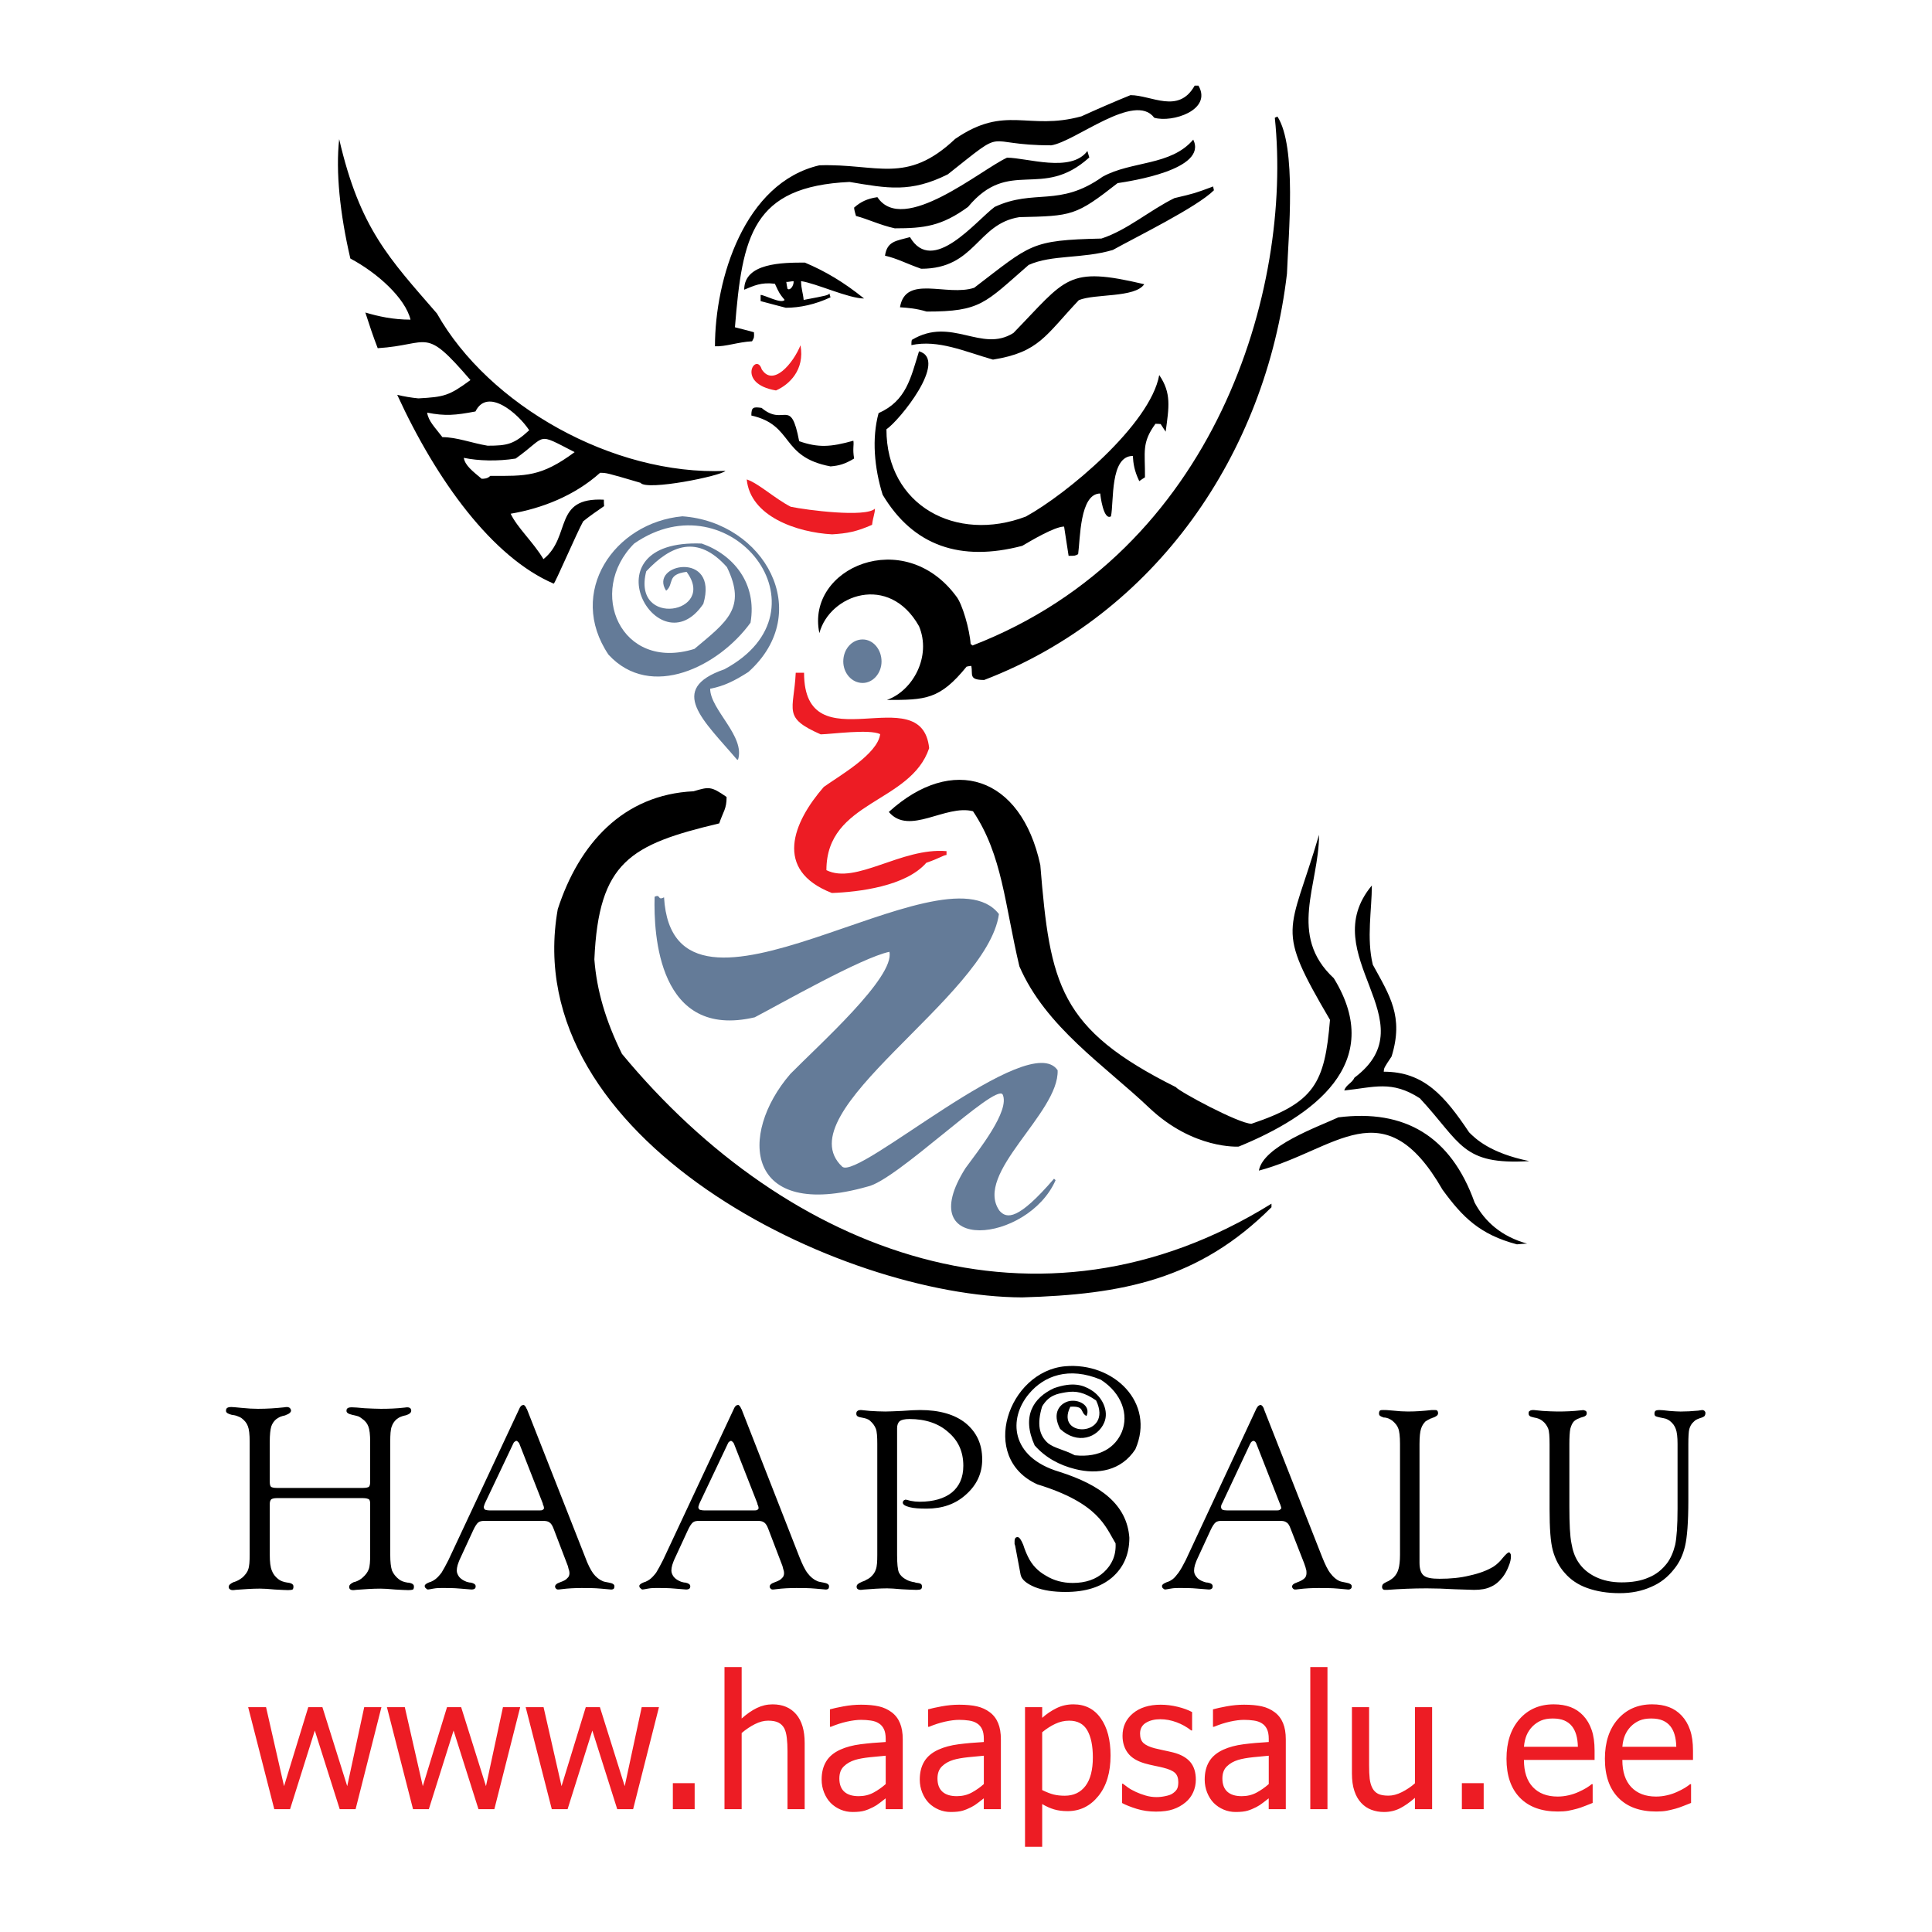 <?xml version="1.0" encoding="utf-8"?>
<!-- Generator: Adobe Illustrator 13.0.0, SVG Export Plug-In . SVG Version: 6.00 Build 14948)  -->
<!DOCTYPE svg PUBLIC "-//W3C//DTD SVG 1.0//EN" "http://www.w3.org/TR/2001/REC-SVG-20010904/DTD/svg10.dtd">
<svg version="1.0" id="Layer_1" xmlns="http://www.w3.org/2000/svg" xmlns:xlink="http://www.w3.org/1999/xlink" x="0px" y="0px"
	 width="192.756px" height="192.756px" viewBox="0 0 192.756 192.756" enable-background="new 0 0 192.756 192.756"
	 xml:space="preserve">
<g>
	<polygon fill-rule="evenodd" clip-rule="evenodd" fill="#FFFFFF" points="0,0 192.756,0 192.756,192.756 0,192.756 0,0 	"/>
	<path fill-rule="evenodd" clip-rule="evenodd" d="M152.578,115.844c-6.739,0.404-6.763-1.779-10.915-6.264
		c-2.824-1.828-4.556-1.092-7.546-0.783c0.189-0.594,0.76-0.713,1.021-1.281c7.498-5.625-4.058-12.221,1.732-19.173
		c0,2.397-0.546,5.268,0.095,7.902c1.685,3.084,3.108,5.174,1.874,9.16c-0.759,1.139-0.759,1.139-0.783,1.518
		c4.034,0,6.099,2.443,8.52,6.051C147.191,113.59,148.64,115.037,152.578,115.844L152.578,115.844z M151.344,124.148
		c-3.678-0.973-5.409-2.682-7.427-5.457c-5.861-10.203-10.63-3.939-18.318-1.898c0.427-2.443,5.885-4.365,7.926-5.314
		c6.596-0.832,11.224,1.85,13.596,8.494c1.021,1.922,2.682,3.393,5.244,4.105C152.032,124.078,151.7,124.125,151.344,124.148
		L151.344,124.148z M101.988,129.441c-18.128-0.049-50.399-15.756-46.342-38.726c2.112-6.525,6.525-11.437,13.549-11.77
		c1.542-0.451,1.732-0.521,3.298,0.57c0,1.21-0.332,1.424-0.735,2.634c-8.875,2.112-12.03,3.82-12.458,13.573
		c0.237,3.084,1.115,6.098,2.752,9.42c16.586,20.051,41.62,29.352,64.803,14.949c0,0.094,0,0.213,0,0.355
		C119.619,127.684,111.955,129.156,101.988,129.441L101.988,129.441z M123.582,114.396c7.379-3.014,14.735-8.281,9.491-16.799
		c-4.627-4.296-1.472-9.302-1.472-14.309c-2.966,10.084-4.437,9.04,1.092,18.461c-0.522,6.334-1.542,8.256-7.83,10.369
		c-1.258,0-7.285-3.252-7.546-3.654c-11.65-5.814-12.553-10.227-13.525-22.163c-1.922-8.898-8.78-11.057-15.115-5.292
		c2.041,2.397,5.647-0.783,8.4-0.071c2.943,4.39,3.156,9.278,4.627,15.471c2.61,6.051,8.542,9.918,12.956,14.119
		C119.073,114.705,123.582,114.396,123.582,114.396L123.582,114.396z M88.487,69.834c2.61-0.926,4.461-4.366,3.204-7.356
		c-2.99-5.315-8.922-3.156-9.942,0.688c-1.376-6.502,8.447-10.749,13.668-3.654c0.593,0.735,1.329,3.298,1.423,4.746
		c0.048,0.024,0.119,0.071,0.19,0.143c24.298-9.396,31.938-35.593,30.159-52.654c0.071-0.024,0.143-0.071,0.261-0.119
		c1.946,3.014,1.092,11.84,0.949,15.685c-2.111,17.986-13.098,33.956-30.206,40.528c-1.59,0-1.116-0.545-1.282-1.4
		c-0.189,0-0.332,0.048-0.475,0.071C93.755,69.811,92.331,69.834,88.487,69.834L88.487,69.834z M106.615,55.455
		c-0.142-0.973-0.308-1.946-0.45-2.918c-0.949,0-3.322,1.423-4.177,1.922c-6.146,1.614-10.867,0.024-13.928-5.102
		c-0.831-2.681-1.092-5.624-0.403-8.139c2.776-1.234,3.203-3.512,4.034-6.17c2.966,0.854-1.97,6.929-3.251,7.783
		c0,7.617,6.953,11.342,13.905,8.708c4.033-2.207,12.41-9.159,13.312-14.119c1.233,1.803,0.973,3.204,0.641,5.647
		c-0.189-0.261-0.332-0.522-0.498-0.759c-0.166-0.024-0.356-0.024-0.522-0.024c-1.399,1.922-1.02,2.776-1.044,5.339
		c-0.189,0.119-0.379,0.237-0.569,0.38c-0.498-1.044-0.593-1.732-0.641-2.515c-2.302,0-1.875,4.58-2.183,6.027
		c-0.76,0.451-1.068-2.159-1.068-2.278c-2.064,0-1.993,4.58-2.207,6.051C107.256,55.455,107.256,55.455,106.615,55.455
		L106.615,55.455z M82.863,46.533c-5.054-0.949-3.607-4.105-7.901-5.078c0-0.831,0.189-0.878,1.02-0.76
		c2.278,1.922,2.895-1.163,3.75,3.322c1.898,0.664,3.132,0.593,5.41-0.047c0.072,0.498-0.095,0.759,0.072,1.779
		C84.263,46.319,83.694,46.461,82.863,46.533L82.863,46.533z M99.07,35.878c-2.824-0.807-5.458-2.017-8.139-1.447
		c0-0.19,0-0.38,0.047-0.522c3.962-2.373,6.929,1.329,10.132-0.688c5.315-5.458,5.315-6.691,13.051-4.865
		c-0.925,1.376-4.936,0.926-6.525,1.59C104.314,33.458,103.673,35.143,99.07,35.878L99.07,35.878z M92.45,31.085
		c-1.021-0.309-1.898-0.38-2.658-0.427c0.546-3.298,4.675-1.044,7.403-1.946c5.695-4.342,5.576-4.746,12.695-4.912
		c2.562-0.831,4.816-2.824,7.284-4.034c2.017-0.475,2.017-0.475,3.868-1.163c0,0.119,0.047,0.237,0.071,0.38
		c-1.686,1.685-7.783,4.674-10.085,5.956c-3.061,0.901-6.074,0.45-8.4,1.495C98.239,30.255,97.86,31.085,92.45,31.085L92.45,31.085z
		 M91.904,26.814c-1.495-0.522-2.373-1.02-3.607-1.305c0.213-1.471,1.139-1.471,2.491-1.851c2.254,3.844,6.549-1.59,8.448-3.013
		c3.986-1.851,6.431,0.071,10.772-3.014c2.871-1.59,6.811-1.068,9.041-3.702c1.471,2.99-6.288,4.152-7.546,4.342
		c-4.176,3.274-4.556,3.274-9.8,3.393C97.457,22.33,97.338,26.814,91.904,26.814L91.904,26.814z M89.27,22.78
		c-1.495-0.332-2.681-0.925-3.868-1.234c-0.095-0.309-0.166-0.569-0.189-0.831c0.641-0.569,1.305-0.901,2.325-1.044
		c2.562,3.844,10.298-2.729,12.932-3.939c1.993,0,6.359,1.542,8.021-0.665c0.048,0.19,0.119,0.404,0.189,0.641
		c-4.745,4.294-7.949-0.047-12.101,4.936C93.945,22.567,92.188,22.78,89.27,22.78L89.27,22.78z M78.402,30.706
		c-0.854-0.213-1.685-0.451-2.515-0.664c0-0.237,0-0.427,0-0.617c0.403,0,2.064,0.926,2.396,0.499
		c-0.522-0.641-0.522-0.641-0.973-1.614c-1.4-0.166-2.064,0.19-3.061,0.593c0-2.681,3.82-2.705,6.051-2.705
		c2.017,0.854,3.844,1.922,5.908,3.583c-1.542,0-4.793-1.519-6.288-1.732c0.024,0.854,0.19,1.115,0.261,1.875
		c2.373-0.451,2.373-0.451,2.586-0.641c0,0.118,0.047,0.237,0.095,0.379C81.345,30.374,79.802,30.706,78.402,30.706L78.402,30.706z
		 M78.568,28.808c-0.047-0.237-0.095-0.451-0.119-0.688c0.119,0.047,0.593-0.095,0.736-0.047
		C79.186,28.594,78.782,29.021,78.568,28.808L78.568,28.808z M71.332,34.55c0-6.739,2.942-16.325,10.417-18.057
		c5.766-0.19,8.685,1.969,13.549-2.634c5.054-3.464,7.237-0.783,12.6-2.254c1.613-0.735,3.25-1.447,4.888-2.112
		c2.112,0,4.793,1.922,6.406-0.949c0.119,0,0.237,0,0.38,0c1.4,2.444-2.634,3.725-4.413,3.203c-1.945-2.61-7.854,2.373-10.274,2.752
		c-7.119,0-4.153-1.993-10.322,2.895c-3.702,1.851-6.003,1.4-9.8,0.759c-9.705,0.451-10.702,5.386-11.438,14.499
		c0.617,0.166,1.258,0.308,1.898,0.498c0.024,0.522,0.024,0.522-0.19,0.901C73.633,34.123,72.399,34.597,71.332,34.55L71.332,34.55z
		 M48.054,47.767c-0.902-0.759-1.661-1.329-1.78-2.088c1.471,0.308,3.394,0.356,5.173,0.071c3.227-2.302,1.945-2.657,5.885-0.641
		c-3.37,2.492-4.864,2.373-8.424,2.373C48.646,47.767,48.267,47.767,48.054,47.767L48.054,47.767z M48.646,44.468
		c-1.566-0.261-3.084-0.854-4.508-0.854c-0.735-0.973-1.4-1.59-1.519-2.444c1.803,0.356,2.824,0.261,4.817-0.118
		c1.21-2.444,4.271,0.213,5.363,1.875C51.28,44.326,50.616,44.468,48.646,44.468L48.646,44.468z M39.63,39.391
		c3.939,8.59,9.515,16.23,15.613,18.84c0.095,0.071,2.325-5.125,2.942-6.217c0.665-0.546,1.376-1.021,2.088-1.519
		c-0.024-0.214-0.024-0.451-0.024-0.641c-5.102-0.261-3.203,3.654-6.027,5.932c-1.02-1.708-2.61-3.132-3.274-4.532
		c3.084-0.522,6.359-1.78,8.922-4.082c0.641,0,0.641,0,4.034,0.997c0.593,0.831,8.044-0.688,8.471-1.187
		c-11.248,0.475-23.634-6.573-28.783-15.708c-4.769-5.505-7.688-8.471-9.752-17.393c-0.356,3.251,0.071,7.427,1.115,11.912
		c2.729,1.447,5.481,3.962,6.003,6.098c-1.756,0-3.227-0.332-4.508-0.712c0.379,1.187,0.783,2.396,1.234,3.56
		c5.292-0.333,4.58-2.254,9.254,3.18c-2.135,1.566-2.61,1.685-5.196,1.827C41.006,39.675,40.318,39.557,39.63,39.391L39.63,39.391z"
		/>
	<path fill-rule="evenodd" clip-rule="evenodd" fill="#FFFFFF" d="M77.598,91.041c-2.823-0.732-7.582-0.522-8.052-3.346
		c2.719,0.104,6.588,0.366,8.419,3.137C77.859,91.041,77.859,91.041,77.598,91.041L77.598,91.041z"/>
	<path fill-rule="evenodd" clip-rule="evenodd" fill="#ED1C24" d="M82.997,89.094c-5.861-2.278-3.868-7.071-0.807-10.583
		c1.519-1.091,5.386-3.274,5.624-5.268c-1.091-0.522-4.817,0-5.932,0.024c-3.844-1.685-2.681-2.35-2.491-6.146
		c0.285,0,0.545,0,0.83,0c0,9.278,11.746,0.451,12.481,7.522c-1.851,5.529-10.251,5.221-10.251,12.173
		c2.942,1.471,7.475-2.278,11.983-1.898c0,0.119,0,0.237,0,0.38c-0.379,0.047-0.641,0.309-2.017,0.783
		C90.376,88.43,85.654,88.999,82.997,89.094L82.997,89.094z M83.021,53.311c-3.512-0.189-8.163-1.779-8.519-5.481
		c1.234,0.427,2.776,1.898,4.39,2.729c1.59,0.333,7.475,1.092,8.4,0.19c0,0.475-0.19,0.83-0.285,1.613
		C85.44,53.05,84.539,53.216,83.021,53.311L83.021,53.311z M77.42,38.956c-4.058-0.688-1.969-3.892-1.424-2.112
		c1.139,1.804,3.156-0.617,3.868-2.396C80.315,36.915,78.726,38.386,77.42,38.956L77.42,38.956z"/>
	<path fill-rule="evenodd" clip-rule="evenodd" fill="#647B98" d="M100.03,109.186c0.784,1.621-2.458,5.646-3.712,7.373
		c-5.438,8.627,6.222,7.477,8.994,1.201c-0.053-0.104-0.105-0.104-0.157-0.156c-3.556,4.131-4.706,4.027-5.438,3.189
		c-2.615-3.713,5.961-9.725,5.804-14.014c-2.824-4.182-19.922,11.033-21.491,9.621c-5.804-5.438,14.484-16.889,15.634-25.202
		c-5.595-7.269-32.472,14.222-33.413-1.673c-0.68,0.366-0.314-0.366-0.941-0.053c-0.104,3.765,0.366,14.276,9.987,12.026
		c2.51-1.307,10.667-5.96,13.438-6.535c0.575,2.51-7.006,9.256-9.882,12.184c-5.229,6.064-4.497,14.693,7.687,11.242
		C89.415,117.812,99.246,108.088,100.03,109.186L100.03,109.186z"/>
	<path fill-rule="evenodd" clip-rule="evenodd" fill="#647B98" d="M73.52,75.773c-3.294-3.87-7.007-7.007-1.255-8.994
		c11.033-5.908,0.575-19.19-8.994-12.549c-4.758,4.758-1.36,12.811,6.013,10.51c3.242-2.719,5.229-4.079,3.242-8.157
		c-2.928-3.294-5.595-2.196-8.052,0.418c-1.464,5.7,7.111,4.183,4.026,0.052c-2.04,0.262-1.203,1.203-2.04,1.883
		c-1.778-2.719,5.281-4.026,3.713,1.307c-4.497,6.641-11.87-6.483-0.157-6.013c3.137,1.098,5.542,3.974,4.863,7.896
		c-3.137,4.34-9.935,7.791-14.17,3.189c-4.184-6.222,0.575-13.177,7.373-13.804c8.157,0.575,13.229,9.569,6.588,15.53
		c-1.307,0.837-2.405,1.412-3.817,1.673c0,2.091,3.555,4.758,2.771,7.111C73.572,75.773,73.572,75.773,73.52,75.773L73.52,75.773z"
		/>
	<path fill-rule="evenodd" clip-rule="evenodd" fill="#647B98" d="M86.069,63.799c1.046,0,1.882,0.994,1.882,2.196
		c0,1.15-0.836,2.144-1.882,2.144c-1.098,0-1.935-0.994-1.935-2.144C84.134,64.792,84.971,63.799,86.069,63.799L86.069,63.799z"/>
	<path fill-rule="evenodd" clip-rule="evenodd" d="M154.6,144.057c0-0.719-0.029-1.256-0.149-1.555
		c-0.119-0.27-0.299-0.539-0.538-0.719c-0.209-0.18-0.479-0.299-0.867-0.359l0,0c-0.239-0.059-0.359-0.09-0.419-0.148
		c-0.089-0.061-0.119-0.15-0.119-0.27s0.03-0.209,0.119-0.238c0.06-0.061,0.18-0.09,0.389-0.09c0.061,0,0.359,0.029,0.897,0.09
		c0.538,0.029,1.017,0.059,1.495,0.059c0.777,0,1.555-0.029,2.303-0.119c0.149,0,0.209-0.029,0.239-0.029
		c0.119,0.029,0.209,0.059,0.269,0.09c0.061,0.059,0.09,0.119,0.09,0.209c0,0.119-0.029,0.209-0.119,0.27
		c-0.06,0.059-0.21,0.119-0.449,0.178c-0.029,0-0.089,0.031-0.149,0.061c-0.269,0.09-0.448,0.209-0.567,0.328
		c-0.15,0.15-0.27,0.42-0.359,0.748c-0.06,0.33-0.09,0.838-0.09,1.496v6.25c0,1.734,0.06,2.959,0.21,3.678
		c0.119,0.717,0.328,1.314,0.657,1.824c0.419,0.658,1.017,1.166,1.765,1.523c0.747,0.359,1.614,0.539,2.571,0.539
		c1.047,0,1.944-0.148,2.691-0.479c0.748-0.299,1.346-0.777,1.854-1.436c0.358-0.479,0.628-1.105,0.807-1.824
		c0.149-0.688,0.239-1.914,0.239-3.617v-0.359v-6.1c0-0.688-0.06-1.197-0.179-1.496c-0.12-0.328-0.299-0.568-0.599-0.807
		c-0.119-0.09-0.239-0.15-0.389-0.209c-0.149-0.031-0.358-0.09-0.568-0.121c-0.239-0.059-0.389-0.09-0.479-0.148
		c-0.06-0.061-0.089-0.119-0.089-0.24c0-0.119,0.029-0.209,0.089-0.268c0.061-0.061,0.21-0.09,0.419-0.09
		c0.21,0,0.509,0.029,0.986,0.09c0.449,0.029,0.808,0.059,1.107,0.059c0.538,0,1.136-0.029,1.764-0.09
		c0.21-0.029,0.329-0.059,0.389-0.059c0.09,0,0.18,0.029,0.239,0.09c0.06,0.059,0.09,0.119,0.09,0.209
		c0,0.119-0.03,0.209-0.09,0.299c-0.06,0.059-0.209,0.148-0.448,0.209c-0.18,0.061-0.299,0.119-0.419,0.18
		c-0.09,0.061-0.179,0.148-0.239,0.209c-0.209,0.18-0.329,0.418-0.418,0.717c-0.061,0.27-0.09,0.779-0.09,1.467v5.65
		c0,2.154-0.12,3.678-0.329,4.547c-0.209,0.896-0.568,1.645-1.077,2.271c-0.627,0.807-1.375,1.406-2.302,1.795
		c-0.928,0.418-1.974,0.627-3.14,0.627c-1.257,0-2.303-0.18-3.229-0.508c-0.928-0.328-1.675-0.838-2.243-1.496
		c-0.568-0.627-0.957-1.375-1.196-2.242s-0.329-2.242-0.329-4.156V144.057L154.6,144.057z M139.679,155.121v-11.064
		c0-0.748-0.061-1.287-0.18-1.555c-0.09-0.27-0.299-0.51-0.568-0.748c-0.12-0.09-0.27-0.18-0.419-0.24
		c-0.149-0.059-0.299-0.09-0.479-0.09c-0.029-0.029-0.029-0.029-0.06-0.029c-0.269-0.09-0.389-0.18-0.389-0.359
		c0-0.148,0.03-0.238,0.09-0.299c0.06-0.059,0.209-0.059,0.389-0.059c0.09,0,0.389,0,0.927,0.059c0.538,0.061,1.047,0.09,1.495,0.09
		c0.778,0,1.585-0.059,2.362-0.148c0.149,0,0.239,0,0.27,0c0.119,0,0.209,0,0.27,0.059c0.06,0.061,0.089,0.15,0.089,0.27
		c0,0.18-0.179,0.328-0.538,0.449h-0.029c-0.03,0.029-0.09,0.059-0.15,0.059c-0.239,0.121-0.418,0.211-0.538,0.299
		c-0.209,0.211-0.358,0.449-0.448,0.748c-0.09,0.27-0.149,0.777-0.149,1.496v11.871c0,0.598,0.149,1.047,0.418,1.256
		c0.27,0.238,0.808,0.328,1.585,0.328c1.077,0,2.063-0.09,3.021-0.328c0.957-0.209,1.734-0.508,2.332-0.867
		c0.329-0.209,0.658-0.508,0.957-0.896c0.3-0.359,0.509-0.539,0.599-0.539c0.06,0,0.119,0.029,0.149,0.119
		c0.06,0.061,0.06,0.18,0.06,0.299c0,0.24-0.06,0.568-0.239,0.988c-0.149,0.389-0.358,0.777-0.598,1.076
		c-0.359,0.447-0.748,0.777-1.196,0.957c-0.419,0.209-0.986,0.299-1.645,0.299c-0.209,0-0.867-0.029-1.914-0.061
		c-1.047-0.059-1.974-0.09-2.811-0.09c-1.406,0-2.691,0.061-3.918,0.15c-0.149,0-0.239,0-0.269,0c-0.09,0-0.149-0.029-0.21-0.09
		c-0.029-0.061-0.06-0.119-0.06-0.209s0.03-0.18,0.09-0.27c0.06-0.061,0.209-0.15,0.389-0.24c0.03-0.029,0.06-0.029,0.09-0.029
		c0.27-0.148,0.479-0.299,0.598-0.418c0.239-0.24,0.39-0.51,0.479-0.838C139.618,156.227,139.679,155.748,139.679,155.121
		L139.679,155.121z M118.298,155.658l7.057-15.131c0.09-0.148,0.149-0.238,0.21-0.27c0.06-0.059,0.119-0.059,0.209-0.09
		c0.119,0.031,0.239,0.15,0.329,0.389v0.031l5.801,14.742c0.299,0.748,0.568,1.314,0.838,1.645c0.269,0.357,0.567,0.627,0.927,0.777
		c0.149,0.059,0.358,0.09,0.628,0.148c0.358,0.061,0.567,0.18,0.567,0.359c0,0.119-0.029,0.209-0.089,0.24
		c-0.061,0.059-0.12,0.09-0.27,0.09c0,0-0.329-0.031-0.986-0.09c-0.658-0.061-1.316-0.061-1.944-0.061
		c-0.657,0-1.315,0.029-2.033,0.119c-0.18,0.031-0.299,0.031-0.329,0.031c-0.09,0-0.149-0.031-0.209-0.09
		c-0.06-0.061-0.09-0.121-0.09-0.211c0-0.148,0.149-0.299,0.448-0.389c0.061-0.029,0.12-0.059,0.149-0.059
		c0.3-0.119,0.509-0.24,0.658-0.389c0.12-0.121,0.18-0.299,0.18-0.51c0-0.119,0-0.268-0.06-0.418c-0.03-0.18-0.12-0.359-0.18-0.568
		l-1.346-3.439c-0.12-0.328-0.239-0.537-0.419-0.627c-0.149-0.119-0.358-0.15-0.658-0.15h-5.771c-0.27,0-0.479,0.031-0.628,0.15
		s-0.329,0.389-0.509,0.777l-1.256,2.721c-0.149,0.299-0.239,0.568-0.299,0.748c-0.06,0.209-0.09,0.389-0.09,0.568
		c0,0.209,0.06,0.418,0.239,0.627c0.149,0.211,0.389,0.359,0.718,0.479c0.09,0.031,0.239,0.09,0.419,0.09
		c0.328,0.061,0.478,0.18,0.478,0.359c0,0.119-0.029,0.209-0.089,0.24c-0.061,0.059-0.15,0.09-0.3,0.09
		c-0.089,0-0.479-0.031-1.136-0.09c-0.628-0.061-1.256-0.061-1.794-0.061c-0.239,0-0.539,0-0.867,0.061
		c-0.329,0.059-0.509,0.09-0.568,0.09s-0.12-0.061-0.209-0.121c-0.061-0.059-0.09-0.148-0.09-0.238c0-0.119,0.149-0.24,0.448-0.359
		l0,0c0.03-0.029,0.06-0.029,0.09-0.029c0.239-0.09,0.389-0.18,0.509-0.27c0.209-0.15,0.388-0.389,0.598-0.658
		C117.789,156.615,118.028,156.197,118.298,155.658L118.298,155.658z M87.527,155.121v-11.064c0-0.688-0.03-1.227-0.149-1.525
		s-0.299-0.539-0.568-0.777c-0.09-0.09-0.209-0.15-0.359-0.209c-0.12-0.031-0.299-0.09-0.508-0.121
		c-0.209-0.029-0.359-0.09-0.419-0.148c-0.06-0.061-0.089-0.119-0.089-0.24c0-0.119,0.03-0.209,0.12-0.268
		c0.06-0.061,0.179-0.09,0.359-0.09c0.06,0,0.359,0.029,0.897,0.09c0.508,0.029,1.017,0.059,1.525,0.059
		c0.329,0,0.867-0.029,1.645-0.059c0.777-0.061,1.375-0.09,1.824-0.09c1.943,0,3.469,0.447,4.545,1.314
		c1.077,0.898,1.645,2.064,1.645,3.619c0,1.375-0.538,2.541-1.615,3.498c-1.046,0.957-2.362,1.406-3.917,1.406
		c-0.717,0-1.286-0.031-1.734-0.15c-0.449-0.119-0.658-0.27-0.658-0.449c0-0.088,0.03-0.148,0.09-0.209
		c0.03-0.029,0.09-0.059,0.18-0.09c0.03,0,0.209,0.031,0.508,0.121c0.299,0.059,0.598,0.09,0.897,0.09
		c1.405,0,2.482-0.33,3.229-0.928c0.748-0.629,1.136-1.496,1.136-2.662c0-1.404-0.508-2.512-1.495-3.348
		c-0.957-0.867-2.272-1.316-3.887-1.316c-0.479,0-0.808,0.09-0.957,0.209c-0.18,0.15-0.269,0.389-0.269,0.719v12.619
		c0,0.896,0.06,1.465,0.179,1.764c0.149,0.299,0.389,0.537,0.748,0.717c0.209,0.121,0.479,0.209,0.867,0.27
		c0.03,0.029,0.06,0.029,0.06,0.029c0.269,0.031,0.418,0.061,0.508,0.121c0.089,0.059,0.12,0.148,0.12,0.268
		c0,0.121-0.03,0.211-0.12,0.27c-0.06,0.031-0.209,0.061-0.418,0.061c-0.359,0-0.867-0.029-1.496-0.061
		c-0.658-0.059-1.136-0.09-1.435-0.09c-0.748,0-1.525,0.061-2.333,0.121c-0.18,0.029-0.299,0.029-0.329,0.029
		c-0.12,0-0.209-0.029-0.299-0.09c-0.06-0.061-0.09-0.119-0.09-0.24c0-0.178,0.179-0.328,0.479-0.447
		c0.03-0.031,0.06-0.031,0.06-0.031c0.18-0.059,0.329-0.119,0.449-0.209c0.149-0.059,0.269-0.148,0.389-0.238
		c0.269-0.24,0.449-0.479,0.539-0.777C87.498,156.287,87.527,155.809,87.527,155.121L87.527,155.121z M66.146,155.658l7.087-15.131
		c0.06-0.148,0.15-0.238,0.18-0.27c0.06-0.059,0.149-0.059,0.239-0.09c0.09,0.031,0.209,0.15,0.299,0.389c0,0,0,0.031,0.03,0.031
		l5.771,14.742c0.299,0.748,0.568,1.314,0.837,1.645c0.269,0.357,0.598,0.627,0.957,0.777c0.12,0.059,0.329,0.09,0.628,0.148
		c0.359,0.061,0.539,0.18,0.539,0.359c0,0.119-0.03,0.209-0.06,0.24c-0.06,0.059-0.149,0.09-0.269,0.09
		c-0.03,0-0.359-0.031-1.017-0.09c-0.658-0.061-1.286-0.061-1.914-0.061c-0.658,0-1.346,0.029-2.034,0.119
		c-0.209,0.031-0.299,0.031-0.359,0.031c-0.06,0-0.12-0.031-0.179-0.09c-0.06-0.061-0.09-0.121-0.09-0.211
		c0-0.148,0.149-0.299,0.419-0.389c0.089-0.029,0.12-0.059,0.149-0.059c0.329-0.119,0.538-0.24,0.658-0.389
		c0.149-0.121,0.209-0.299,0.209-0.51c0-0.119-0.03-0.268-0.09-0.418c-0.03-0.18-0.09-0.359-0.18-0.568l-1.315-3.439
		c-0.12-0.328-0.269-0.537-0.418-0.627c-0.15-0.119-0.389-0.15-0.688-0.15h-5.741c-0.299,0-0.508,0.031-0.658,0.15
		c-0.149,0.119-0.329,0.389-0.508,0.777l-1.256,2.721c-0.149,0.299-0.239,0.568-0.299,0.748c-0.06,0.209-0.089,0.389-0.089,0.568
		c0,0.209,0.089,0.418,0.239,0.627c0.179,0.211,0.418,0.359,0.717,0.479c0.12,0.031,0.27,0.09,0.449,0.09
		c0.299,0.061,0.479,0.18,0.479,0.359c0,0.119-0.03,0.209-0.09,0.24c-0.06,0.059-0.179,0.09-0.329,0.09
		c-0.09,0-0.449-0.031-1.106-0.09c-0.658-0.061-1.256-0.061-1.794-0.061c-0.269,0-0.568,0-0.897,0.061
		c-0.299,0.059-0.508,0.09-0.538,0.09c-0.09,0-0.15-0.061-0.209-0.121c-0.09-0.059-0.12-0.148-0.12-0.238
		c0-0.119,0.149-0.24,0.448-0.359h0.03c0-0.029,0.03-0.029,0.089-0.029c0.209-0.09,0.359-0.18,0.479-0.27
		c0.209-0.15,0.419-0.389,0.628-0.658C65.638,156.615,65.877,156.197,66.146,155.658L66.146,155.658z M70.333,150.695h4.874
		c0.149,0,0.269,0,0.359-0.061s0.12-0.119,0.12-0.18s-0.03-0.209-0.12-0.389c0-0.029,0-0.029,0-0.061l-2.333-5.949
		c-0.03-0.09-0.089-0.15-0.149-0.209c-0.06-0.061-0.12-0.09-0.149-0.09c-0.06,0-0.12,0.029-0.179,0.09
		c-0.06,0.029-0.12,0.119-0.15,0.209l-2.781,5.859c-0.03,0.09-0.09,0.18-0.09,0.24c-0.03,0.09-0.06,0.15-0.06,0.209
		c0,0.119,0.06,0.209,0.149,0.27C69.944,150.664,70.094,150.695,70.333,150.695L70.333,150.695z M44.736,155.658l7.087-15.131
		c0.06-0.148,0.149-0.238,0.179-0.27c0.06-0.059,0.15-0.059,0.239-0.09c0.09,0.031,0.21,0.15,0.299,0.389l0.03,0.031l5.801,14.742
		c0.27,0.748,0.568,1.314,0.807,1.645c0.27,0.357,0.599,0.627,0.957,0.777c0.12,0.059,0.329,0.09,0.628,0.148
		c0.359,0.061,0.539,0.18,0.539,0.359c0,0.119-0.03,0.209-0.06,0.24c-0.06,0.059-0.149,0.09-0.269,0.09
		c-0.03,0-0.359-0.031-1.017-0.09c-0.658-0.061-1.286-0.061-1.914-0.061c-0.658,0-1.346,0.029-2.034,0.119
		c-0.209,0.031-0.299,0.031-0.359,0.031s-0.12-0.031-0.179-0.09c-0.06-0.061-0.09-0.121-0.09-0.211c0-0.148,0.149-0.299,0.419-0.389
		c0.089-0.029,0.12-0.059,0.149-0.059c0.329-0.119,0.539-0.24,0.658-0.389c0.149-0.121,0.209-0.299,0.209-0.51
		c0-0.119-0.03-0.268-0.09-0.418c-0.03-0.18-0.09-0.359-0.18-0.568l-1.315-3.439c-0.12-0.328-0.269-0.537-0.418-0.627
		c-0.15-0.119-0.389-0.15-0.688-0.15h-5.741c-0.269,0-0.508,0.031-0.658,0.15c-0.149,0.119-0.329,0.389-0.508,0.777l-1.256,2.721
		c-0.149,0.299-0.239,0.568-0.299,0.748c-0.06,0.209-0.089,0.389-0.089,0.568c0,0.209,0.089,0.418,0.239,0.627
		c0.179,0.211,0.418,0.359,0.718,0.479c0.119,0.031,0.269,0.09,0.448,0.09c0.299,0.061,0.479,0.18,0.479,0.359
		c0,0.119-0.03,0.209-0.09,0.24c-0.06,0.059-0.179,0.09-0.329,0.09c-0.09,0-0.449-0.031-1.106-0.09
		c-0.658-0.061-1.256-0.061-1.794-0.061c-0.269,0-0.568,0-0.897,0.061c-0.299,0.059-0.508,0.09-0.538,0.09
		c-0.09,0-0.15-0.061-0.209-0.121c-0.09-0.059-0.12-0.148-0.12-0.238c0-0.119,0.149-0.24,0.449-0.359h0.03
		c0-0.029,0.03-0.029,0.09-0.029c0.209-0.09,0.358-0.18,0.478-0.27c0.209-0.15,0.419-0.389,0.628-0.658
		C44.228,156.615,44.467,156.197,44.736,155.658L44.736,155.658z M48.922,150.695h4.874c0.149,0,0.269,0,0.359-0.061
		s0.12-0.119,0.12-0.18s-0.03-0.209-0.12-0.389c0-0.029,0-0.029,0-0.061l-2.332-5.949c-0.03-0.09-0.09-0.15-0.15-0.209
		c-0.06-0.061-0.089-0.09-0.149-0.09c-0.06,0-0.12,0.029-0.179,0.09c-0.06,0.029-0.12,0.119-0.15,0.209l-2.781,5.859
		c-0.03,0.09-0.09,0.18-0.09,0.24c-0.03,0.09-0.06,0.15-0.06,0.209c0,0.119,0.06,0.209,0.149,0.27
		C48.533,150.664,48.683,150.695,48.922,150.695L48.922,150.695z M24.91,155.09v-11.242c0-0.748-0.06-1.258-0.18-1.557
		c-0.12-0.328-0.329-0.566-0.598-0.777c-0.149-0.119-0.329-0.18-0.478-0.238c-0.149-0.061-0.329-0.09-0.538-0.119
		c-0.359-0.09-0.568-0.211-0.568-0.389c0-0.15,0.03-0.24,0.12-0.301c0.09-0.059,0.209-0.088,0.418-0.088
		c0.12,0,0.449,0.029,1.046,0.088c0.598,0.061,1.137,0.09,1.615,0.09c0.897,0,1.764-0.059,2.602-0.148
		c0.149-0.029,0.239-0.029,0.269-0.029c0.12,0,0.209,0.029,0.299,0.088c0.06,0.09,0.12,0.15,0.12,0.27
		c0,0.15-0.179,0.33-0.538,0.449c-0.03,0.029-0.06,0.029-0.06,0.029c-0.179,0.031-0.359,0.09-0.508,0.15
		c-0.12,0.059-0.269,0.148-0.389,0.238c-0.239,0.209-0.389,0.449-0.478,0.719c-0.09,0.299-0.15,0.807-0.15,1.525v3.947
		c0,0.268,0.03,0.447,0.12,0.537c0.06,0.061,0.269,0.119,0.568,0.119h8.612c0.329,0,0.539-0.059,0.598-0.119
		c0.09-0.09,0.12-0.27,0.12-0.537v-3.918c0-0.748-0.06-1.256-0.179-1.555c-0.12-0.33-0.329-0.568-0.628-0.777
		c-0.119-0.09-0.239-0.18-0.389-0.24c-0.179-0.059-0.359-0.09-0.598-0.148l0,0c-0.389-0.09-0.568-0.211-0.568-0.389
		c0-0.121,0.03-0.24,0.12-0.27c0.06-0.061,0.209-0.09,0.418-0.09s0.628,0.029,1.256,0.09c0.628,0.029,1.196,0.059,1.645,0.059
		c0.777,0,1.555-0.029,2.333-0.119c0.179-0.029,0.269-0.029,0.299-0.029c0.12,0,0.209,0.029,0.299,0.09
		c0.06,0.09,0.089,0.148,0.089,0.238c0,0.209-0.179,0.359-0.568,0.479h-0.03c-0.179,0.031-0.329,0.09-0.479,0.15
		c-0.149,0.059-0.269,0.148-0.389,0.238c-0.239,0.209-0.389,0.449-0.479,0.719c-0.12,0.299-0.149,0.807-0.149,1.525v11.242
		c0,0.748,0.06,1.256,0.18,1.615c0.149,0.328,0.359,0.598,0.658,0.838c0.209,0.18,0.508,0.299,0.897,0.357c0.03,0,0.06,0,0.06,0
		c0.239,0.031,0.389,0.09,0.449,0.15c0.089,0.061,0.12,0.119,0.12,0.27c0,0.119-0.03,0.209-0.09,0.27
		c-0.09,0.029-0.239,0.059-0.449,0.059c-0.269,0-0.718-0.029-1.316-0.059c-0.628-0.061-1.136-0.09-1.495-0.09
		c-0.777,0-1.585,0.059-2.392,0.119c-0.18,0.029-0.299,0.029-0.329,0.029c-0.12,0-0.239-0.029-0.299-0.09
		c-0.06-0.059-0.09-0.119-0.09-0.238c0-0.18,0.149-0.33,0.479-0.479c0.03,0,0.06,0,0.06,0c0.18-0.061,0.329-0.119,0.479-0.209
		c0.15-0.09,0.269-0.18,0.359-0.27c0.269-0.24,0.449-0.479,0.568-0.777s0.149-0.809,0.149-1.496v-5.053
		c0-0.209-0.03-0.359-0.12-0.449c-0.12-0.061-0.299-0.119-0.598-0.119h-8.612c-0.269,0-0.448,0.059-0.538,0.119
		c-0.09,0.09-0.15,0.24-0.15,0.449v5.053c0,0.748,0.06,1.256,0.209,1.615c0.12,0.328,0.329,0.598,0.628,0.838
		c0.209,0.18,0.538,0.299,0.927,0.357c0.03,0,0.03,0,0.03,0c0.239,0.031,0.389,0.09,0.448,0.15c0.09,0.061,0.12,0.119,0.12,0.27
		c0,0.119-0.03,0.209-0.09,0.27c-0.06,0.029-0.209,0.059-0.448,0.059c-0.269,0-0.688-0.029-1.316-0.059
		c-0.628-0.061-1.136-0.09-1.495-0.09c-0.777,0-1.555,0.059-2.392,0.119c-0.149,0.029-0.269,0.029-0.299,0.029
		c-0.15,0-0.239-0.029-0.299-0.09c-0.09-0.059-0.12-0.119-0.12-0.238c0-0.18,0.18-0.33,0.508-0.479h0.03
		c0.179-0.061,0.329-0.119,0.478-0.209c0.15-0.09,0.269-0.18,0.389-0.27c0.239-0.24,0.449-0.479,0.539-0.777
		C24.88,156.287,24.91,155.777,24.91,155.09L24.91,155.09z M112.676,153.416c-0.239-3.289-2.841-5.264-6.997-6.578
		c-4.904-1.467-5.084-5.324-3.021-7.775c1.495-1.795,3.977-2.752,7.177-1.406c2.123,1.377,2.781,3.5,2.093,5.203
		c-0.628,1.496-2.123,2.602-4.694,2.334c-1.076-0.568-2.004-0.689-2.661-1.197c-0.897-0.777-1.137-1.914-0.599-3.678
		c0.688-1.137,1.495-1.256,2.333-1.406c1.046-0.178,1.884,0,3.05,0.809c1.765,3.648-4.156,3.797-2.571,0.627
		c1.495-0.09,0.927,0.568,1.614,0.928c0.479-1.076-0.837-1.734-1.824-1.465c-0.837,0.238-1.645,1.166-0.808,2.75
		c1.735,1.615,3.769,0.867,4.396-0.627c0.508-1.166-0.21-2.602-1.315-3.26c-0.778-0.479-1.795-0.838-3.679-0.18
		c-2.093,0.957-3.259,2.811-1.943,5.711c1.076,1.227,2.481,1.975,4.037,2.363c2.242,0.568,4.604,0.18,6.01-1.975
		c2.034-4.664-2.183-8.701-6.997-8.283c-5.682,0.51-8.672,9.121-2.781,11.783c6.131,1.883,6.788,4.215,7.805,5.891
		c0.061,1.225-0.389,2.152-1.166,2.869c-0.777,0.719-1.824,1.078-3.109,1.078c-0.987,0-1.884-0.24-2.662-0.719
		c-0.807-0.447-1.405-1.076-1.794-1.883c-0.149-0.299-0.329-0.719-0.479-1.197c-0.209-0.508-0.389-0.777-0.568-0.777
		c-0.089,0-0.179,0.029-0.239,0.119c-0.029,0.061-0.06,0.15-0.06,0.301c0,0.119,0,0.209,0,0.268c0.03,0.061,0.03,0.121,0.06,0.18
		l0.539,2.871c0.09,0.479,0.567,0.896,1.435,1.256c0.838,0.328,1.854,0.479,3.051,0.479c1.974,0,3.498-0.479,4.635-1.436
		C112.048,156.436,112.676,155.15,112.676,153.416L112.676,153.416z M122.454,150.695h4.874c0.149,0,0.27,0,0.358-0.061
		c0.09-0.061,0.15-0.119,0.15-0.18s-0.061-0.209-0.12-0.389c0-0.029-0.03-0.029-0.03-0.061l-2.332-5.949
		c-0.029-0.09-0.06-0.15-0.119-0.209c-0.061-0.061-0.12-0.09-0.18-0.09s-0.12,0.029-0.18,0.09c-0.06,0.029-0.09,0.119-0.149,0.209
		l-2.751,5.859c-0.06,0.09-0.09,0.18-0.119,0.24c-0.03,0.09-0.03,0.15-0.03,0.209c0,0.119,0.06,0.209,0.149,0.27
		C122.065,150.664,122.245,150.695,122.454,150.695L122.454,150.695z"/>
	<path fill-rule="evenodd" clip-rule="evenodd" fill="#ED1C24" d="M38.055,170.326L35.478,180.5h-1.585l-2.484-7.842l-2.468,7.842
		h-1.576l-2.605-10.174h1.785l1.794,7.879l2.416-7.879h1.412l2.475,7.879l1.695-7.879H38.055L38.055,170.326z M51.899,170.326
		L49.322,180.5h-1.585l-2.484-7.842l-2.468,7.842h-1.577l-2.605-10.174h1.785l1.794,7.879l2.416-7.879h1.412l2.475,7.879
		l1.694-7.879H51.899L51.899,170.326z M65.744,170.326L63.167,180.5h-1.586l-2.484-7.842l-2.468,7.842h-1.577l-2.605-10.174h1.785
		l1.793,7.879l2.416-7.879h1.412l2.475,7.879l1.694-7.879H65.744L65.744,170.326z M69.307,180.5H67.13v-2.596h2.176V180.5
		L69.307,180.5z M80.282,180.5h-1.713v-5.793c0-0.469-0.021-0.904-0.068-1.309c-0.046-0.404-0.13-0.729-0.258-0.971
		c-0.14-0.254-0.336-0.443-0.584-0.568c-0.249-0.125-0.591-0.188-1.02-0.188c-0.426,0-0.864,0.115-1.318,0.344
		c-0.451,0.227-0.893,0.521-1.325,0.889v7.596h-1.713v-14.174h1.713v5.129c0.51-0.453,1.014-0.805,1.511-1.047
		c0.5-0.244,1.026-0.365,1.576-0.365c1.004,0,1.788,0.33,2.35,0.988c0.566,0.66,0.849,1.615,0.849,2.865V180.5L80.282,180.5z
		 M88.368,177.996v-2.828c-0.407,0.037-0.92,0.086-1.542,0.148c-0.625,0.066-1.125,0.156-1.508,0.27
		c-0.457,0.141-0.833,0.355-1.128,0.645c-0.299,0.287-0.448,0.689-0.448,1.207c0,0.584,0.165,1.025,0.491,1.32
		c0.33,0.299,0.808,0.447,1.439,0.447c0.541,0,1.029-0.117,1.467-0.35C87.575,178.621,87.986,178.336,88.368,177.996L88.368,177.996
		z M88.368,179.418c-0.14,0.102-0.326,0.244-0.56,0.432c-0.233,0.184-0.46,0.332-0.678,0.441c-0.305,0.158-0.597,0.279-0.88,0.363
		s-0.678,0.129-1.188,0.129c-0.42,0-0.818-0.078-1.194-0.238c-0.376-0.158-0.706-0.379-0.992-0.664
		c-0.274-0.279-0.491-0.625-0.656-1.035s-0.246-0.844-0.246-1.297c0-0.705,0.149-1.307,0.448-1.801
		c0.295-0.496,0.768-0.889,1.408-1.182c0.572-0.26,1.247-0.441,2.024-0.541s1.614-0.174,2.512-0.223v-0.326
		c0-0.402-0.062-0.725-0.184-0.975c-0.121-0.244-0.289-0.434-0.51-0.568c-0.217-0.141-0.485-0.23-0.799-0.275
		c-0.317-0.047-0.641-0.068-0.973-0.068c-0.395,0-0.861,0.059-1.393,0.176c-0.535,0.119-1.069,0.293-1.604,0.516h-0.1v-1.74
		c0.317-0.09,0.768-0.189,1.355-0.299c0.591-0.109,1.172-0.164,1.75-0.164c0.696,0,1.287,0.055,1.766,0.164
		c0.479,0.109,0.911,0.305,1.293,0.592c0.37,0.279,0.647,0.641,0.827,1.084c0.184,0.441,0.274,0.982,0.274,1.619v6.963h-1.704
		V179.418L88.368,179.418z M98.158,177.996v-2.828c-0.407,0.037-0.92,0.086-1.542,0.148c-0.625,0.066-1.125,0.156-1.508,0.27
		c-0.457,0.141-0.833,0.355-1.128,0.645c-0.298,0.287-0.448,0.689-0.448,1.207c0,0.584,0.165,1.025,0.491,1.32
		c0.33,0.299,0.809,0.447,1.439,0.447c0.541,0,1.029-0.117,1.468-0.35C97.366,178.621,97.776,178.336,98.158,177.996L98.158,177.996
		z M98.158,179.418c-0.14,0.102-0.326,0.244-0.56,0.432c-0.233,0.184-0.46,0.332-0.678,0.441c-0.305,0.158-0.597,0.279-0.88,0.363
		c-0.283,0.084-0.678,0.129-1.187,0.129c-0.42,0-0.818-0.078-1.194-0.238c-0.376-0.158-0.706-0.379-0.992-0.664
		c-0.273-0.279-0.491-0.625-0.656-1.035s-0.246-0.844-0.246-1.297c0-0.705,0.149-1.307,0.448-1.801
		c0.295-0.496,0.768-0.889,1.408-1.182c0.572-0.26,1.247-0.441,2.024-0.541c0.777-0.1,1.614-0.174,2.512-0.223v-0.326
		c0-0.402-0.062-0.725-0.184-0.975c-0.12-0.244-0.289-0.434-0.509-0.568c-0.218-0.141-0.485-0.23-0.799-0.275
		c-0.317-0.047-0.641-0.068-0.973-0.068c-0.395,0-0.861,0.059-1.393,0.176c-0.535,0.119-1.07,0.293-1.604,0.516h-0.1v-1.74
		c0.317-0.09,0.768-0.189,1.355-0.299c0.591-0.109,1.172-0.164,1.75-0.164c0.696,0,1.287,0.055,1.766,0.164
		c0.479,0.109,0.911,0.305,1.293,0.592c0.37,0.279,0.646,0.641,0.827,1.084c0.184,0.441,0.273,0.982,0.273,1.619v6.963h-1.704
		V179.418L98.158,179.418z M110.8,175.143c0,1.695-0.404,3.043-1.216,4.047c-0.812,1.006-1.834,1.508-3.074,1.508
		c-0.504,0-0.948-0.059-1.337-0.174s-0.787-0.291-1.194-0.533v4.262h-1.713v-13.926h1.713v1.064
		c0.426-0.383,0.898-0.703,1.418-0.961c0.517-0.258,1.085-0.387,1.697-0.387c1.166,0,2.074,0.461,2.727,1.385
		C110.474,172.35,110.8,173.588,110.8,175.143L110.8,175.143z M109.034,175.336c0-1.16-0.187-2.062-0.557-2.703
		s-0.97-0.961-1.804-0.961c-0.484,0-0.954,0.109-1.405,0.324c-0.453,0.215-0.883,0.494-1.29,0.834v5.764
		c0.451,0.221,0.833,0.369,1.153,0.447c0.317,0.078,0.685,0.119,1.098,0.119c0.886,0,1.573-0.324,2.067-0.975
		C108.788,177.537,109.034,176.586,109.034,175.336L109.034,175.336z M115.327,180.744c-0.682,0-1.315-0.09-1.909-0.273
		c-0.591-0.184-1.082-0.375-1.471-0.584v-1.922h0.09c0.146,0.115,0.317,0.242,0.517,0.383c0.195,0.141,0.46,0.287,0.786,0.438
		c0.292,0.135,0.612,0.252,0.961,0.355c0.351,0.104,0.712,0.156,1.091,0.156c0.273,0,0.563-0.031,0.874-0.098
		c0.311-0.062,0.541-0.143,0.693-0.242c0.211-0.137,0.363-0.285,0.46-0.445c0.094-0.158,0.14-0.395,0.14-0.711
		c0-0.408-0.111-0.715-0.332-0.92c-0.221-0.209-0.613-0.379-1.179-0.52c-0.218-0.057-0.504-0.119-0.854-0.189
		c-0.355-0.072-0.678-0.152-0.977-0.236c-0.777-0.225-1.343-0.572-1.694-1.043s-0.528-1.041-0.528-1.709
		c0-0.916,0.345-1.664,1.038-2.242c0.693-0.574,1.613-0.863,2.761-0.863c0.566,0,1.132,0.068,1.704,0.209
		c0.571,0.139,1.051,0.316,1.439,0.527v1.832h-0.091c-0.438-0.346-0.926-0.619-1.464-0.818c-0.535-0.201-1.079-0.301-1.626-0.301
		c-0.562,0-1.038,0.117-1.427,0.354s-0.585,0.598-0.585,1.076c0,0.426,0.115,0.742,0.345,0.951c0.23,0.209,0.601,0.383,1.11,0.516
		c0.255,0.066,0.541,0.131,0.852,0.195c0.314,0.062,0.644,0.139,0.989,0.221c0.755,0.191,1.321,0.504,1.7,0.939
		c0.38,0.439,0.569,1.033,0.569,1.785c0,0.438-0.088,0.852-0.262,1.244c-0.171,0.391-0.426,0.727-0.759,1.006
		c-0.363,0.305-0.776,0.535-1.233,0.693C116.596,180.668,116.02,180.744,115.327,180.744L115.327,180.744z M126.584,177.996v-2.828
		c-0.407,0.037-0.92,0.086-1.542,0.148c-0.624,0.066-1.125,0.156-1.508,0.27c-0.457,0.141-0.833,0.355-1.128,0.645
		c-0.299,0.287-0.448,0.689-0.448,1.207c0,0.584,0.165,1.025,0.491,1.32c0.33,0.299,0.809,0.447,1.439,0.447
		c0.541,0,1.029-0.117,1.468-0.35C125.792,178.621,126.202,178.336,126.584,177.996L126.584,177.996z M126.584,179.418
		c-0.14,0.102-0.326,0.244-0.56,0.432c-0.232,0.184-0.46,0.332-0.678,0.441c-0.305,0.158-0.597,0.279-0.88,0.363
		c-0.282,0.084-0.678,0.129-1.188,0.129c-0.42,0-0.817-0.078-1.193-0.238c-0.376-0.158-0.706-0.379-0.992-0.664
		c-0.273-0.279-0.491-0.625-0.656-1.035c-0.164-0.41-0.245-0.844-0.245-1.297c0-0.705,0.149-1.307,0.447-1.801
		c0.296-0.496,0.769-0.889,1.408-1.182c0.572-0.26,1.247-0.441,2.024-0.541s1.613-0.174,2.512-0.223v-0.326
		c0-0.402-0.062-0.725-0.183-0.975c-0.121-0.244-0.29-0.434-0.51-0.568c-0.218-0.141-0.485-0.23-0.8-0.275
		c-0.316-0.047-0.641-0.068-0.973-0.068c-0.395,0-0.861,0.059-1.394,0.176c-0.534,0.119-1.069,0.293-1.604,0.516h-0.1v-1.74
		c0.317-0.09,0.768-0.189,1.355-0.299c0.591-0.109,1.172-0.164,1.75-0.164c0.697,0,1.288,0.055,1.767,0.164s0.91,0.305,1.293,0.592
		c0.37,0.279,0.646,0.641,0.827,1.084c0.184,0.441,0.273,0.982,0.273,1.619v6.963h-1.704V179.418L126.584,179.418z M132.441,180.5
		h-1.713v-14.174h1.713V180.5L132.441,180.5z M142.882,180.5h-1.713v-1.129c-0.528,0.459-1.029,0.811-1.505,1.051
		c-0.473,0.238-1.001,0.361-1.582,0.361c-0.445,0-0.861-0.072-1.253-0.219c-0.393-0.146-0.734-0.377-1.026-0.693
		s-0.52-0.711-0.678-1.193c-0.162-0.479-0.242-1.061-0.242-1.748v-6.604h1.713v5.793c0,0.541,0.019,0.988,0.059,1.346
		c0.041,0.354,0.131,0.666,0.268,0.932c0.14,0.262,0.329,0.451,0.572,0.572c0.239,0.121,0.584,0.184,1.032,0.184
		c0.42,0,0.867-0.117,1.34-0.354c0.473-0.24,0.908-0.529,1.303-0.877v-7.596h1.713V180.5L142.882,180.5z M148.027,180.5h-2.176
		v-2.596h2.176V180.5L148.027,180.5z M155.421,180.736c-1.62,0-2.879-0.457-3.774-1.371s-1.344-2.211-1.344-3.893
		c0-1.658,0.436-2.979,1.303-3.959c0.867-0.979,2.003-1.471,3.408-1.471c0.631,0,1.188,0.09,1.676,0.273
		c0.484,0.182,0.91,0.467,1.274,0.855c0.363,0.389,0.644,0.865,0.836,1.428c0.196,0.559,0.292,1.25,0.292,2.061v0.93h-7.048
		c0,1.186,0.299,2.09,0.893,2.715s1.418,0.939,2.469,0.939c0.376,0,0.742-0.045,1.104-0.129c0.36-0.084,0.688-0.195,0.979-0.33
		c0.311-0.139,0.572-0.273,0.783-0.402c0.211-0.131,0.389-0.256,0.528-0.371h0.1v1.869c-0.199,0.078-0.447,0.178-0.746,0.295
		c-0.298,0.119-0.566,0.211-0.802,0.277c-0.333,0.09-0.635,0.162-0.905,0.211C156.176,180.711,155.834,180.736,155.421,180.736
		L155.421,180.736z M157.426,174.277c-0.013-0.459-0.065-0.857-0.165-1.193c-0.096-0.332-0.236-0.615-0.416-0.846
		c-0.202-0.254-0.457-0.451-0.771-0.584c-0.313-0.135-0.699-0.199-1.159-0.199c-0.457,0-0.843,0.068-1.163,0.205
		c-0.317,0.137-0.609,0.336-0.87,0.598c-0.255,0.268-0.448,0.562-0.582,0.885c-0.134,0.326-0.218,0.703-0.255,1.135H157.426
		L157.426,174.277z M165.239,180.736c-1.62,0-2.88-0.457-3.774-1.371c-0.896-0.914-1.344-2.211-1.344-3.893
		c0-1.658,0.436-2.979,1.303-3.959c0.867-0.979,2.002-1.471,3.408-1.471c0.631,0,1.188,0.09,1.675,0.273
		c0.485,0.182,0.911,0.467,1.275,0.855c0.363,0.389,0.644,0.865,0.836,1.428c0.196,0.559,0.293,1.25,0.293,2.061v0.93h-7.049
		c0,1.186,0.299,2.09,0.893,2.715s1.418,0.939,2.469,0.939c0.376,0,0.743-0.045,1.104-0.129s0.687-0.195,0.979-0.33
		c0.311-0.139,0.571-0.273,0.783-0.402c0.211-0.131,0.389-0.256,0.528-0.371h0.1v1.869c-0.199,0.078-0.448,0.178-0.746,0.295
		c-0.298,0.119-0.566,0.211-0.802,0.277c-0.333,0.09-0.635,0.162-0.905,0.211C165.994,180.711,165.652,180.736,165.239,180.736
		L165.239,180.736z M167.244,174.277c-0.013-0.459-0.065-0.857-0.165-1.193c-0.096-0.332-0.236-0.615-0.416-0.846
		c-0.202-0.254-0.457-0.451-0.771-0.584c-0.313-0.135-0.699-0.199-1.159-0.199c-0.457,0-0.843,0.068-1.163,0.205
		c-0.317,0.137-0.609,0.336-0.87,0.598c-0.255,0.268-0.448,0.562-0.582,0.885c-0.134,0.326-0.218,0.703-0.255,1.135H167.244
		L167.244,174.277z"/>
</g>
</svg>
